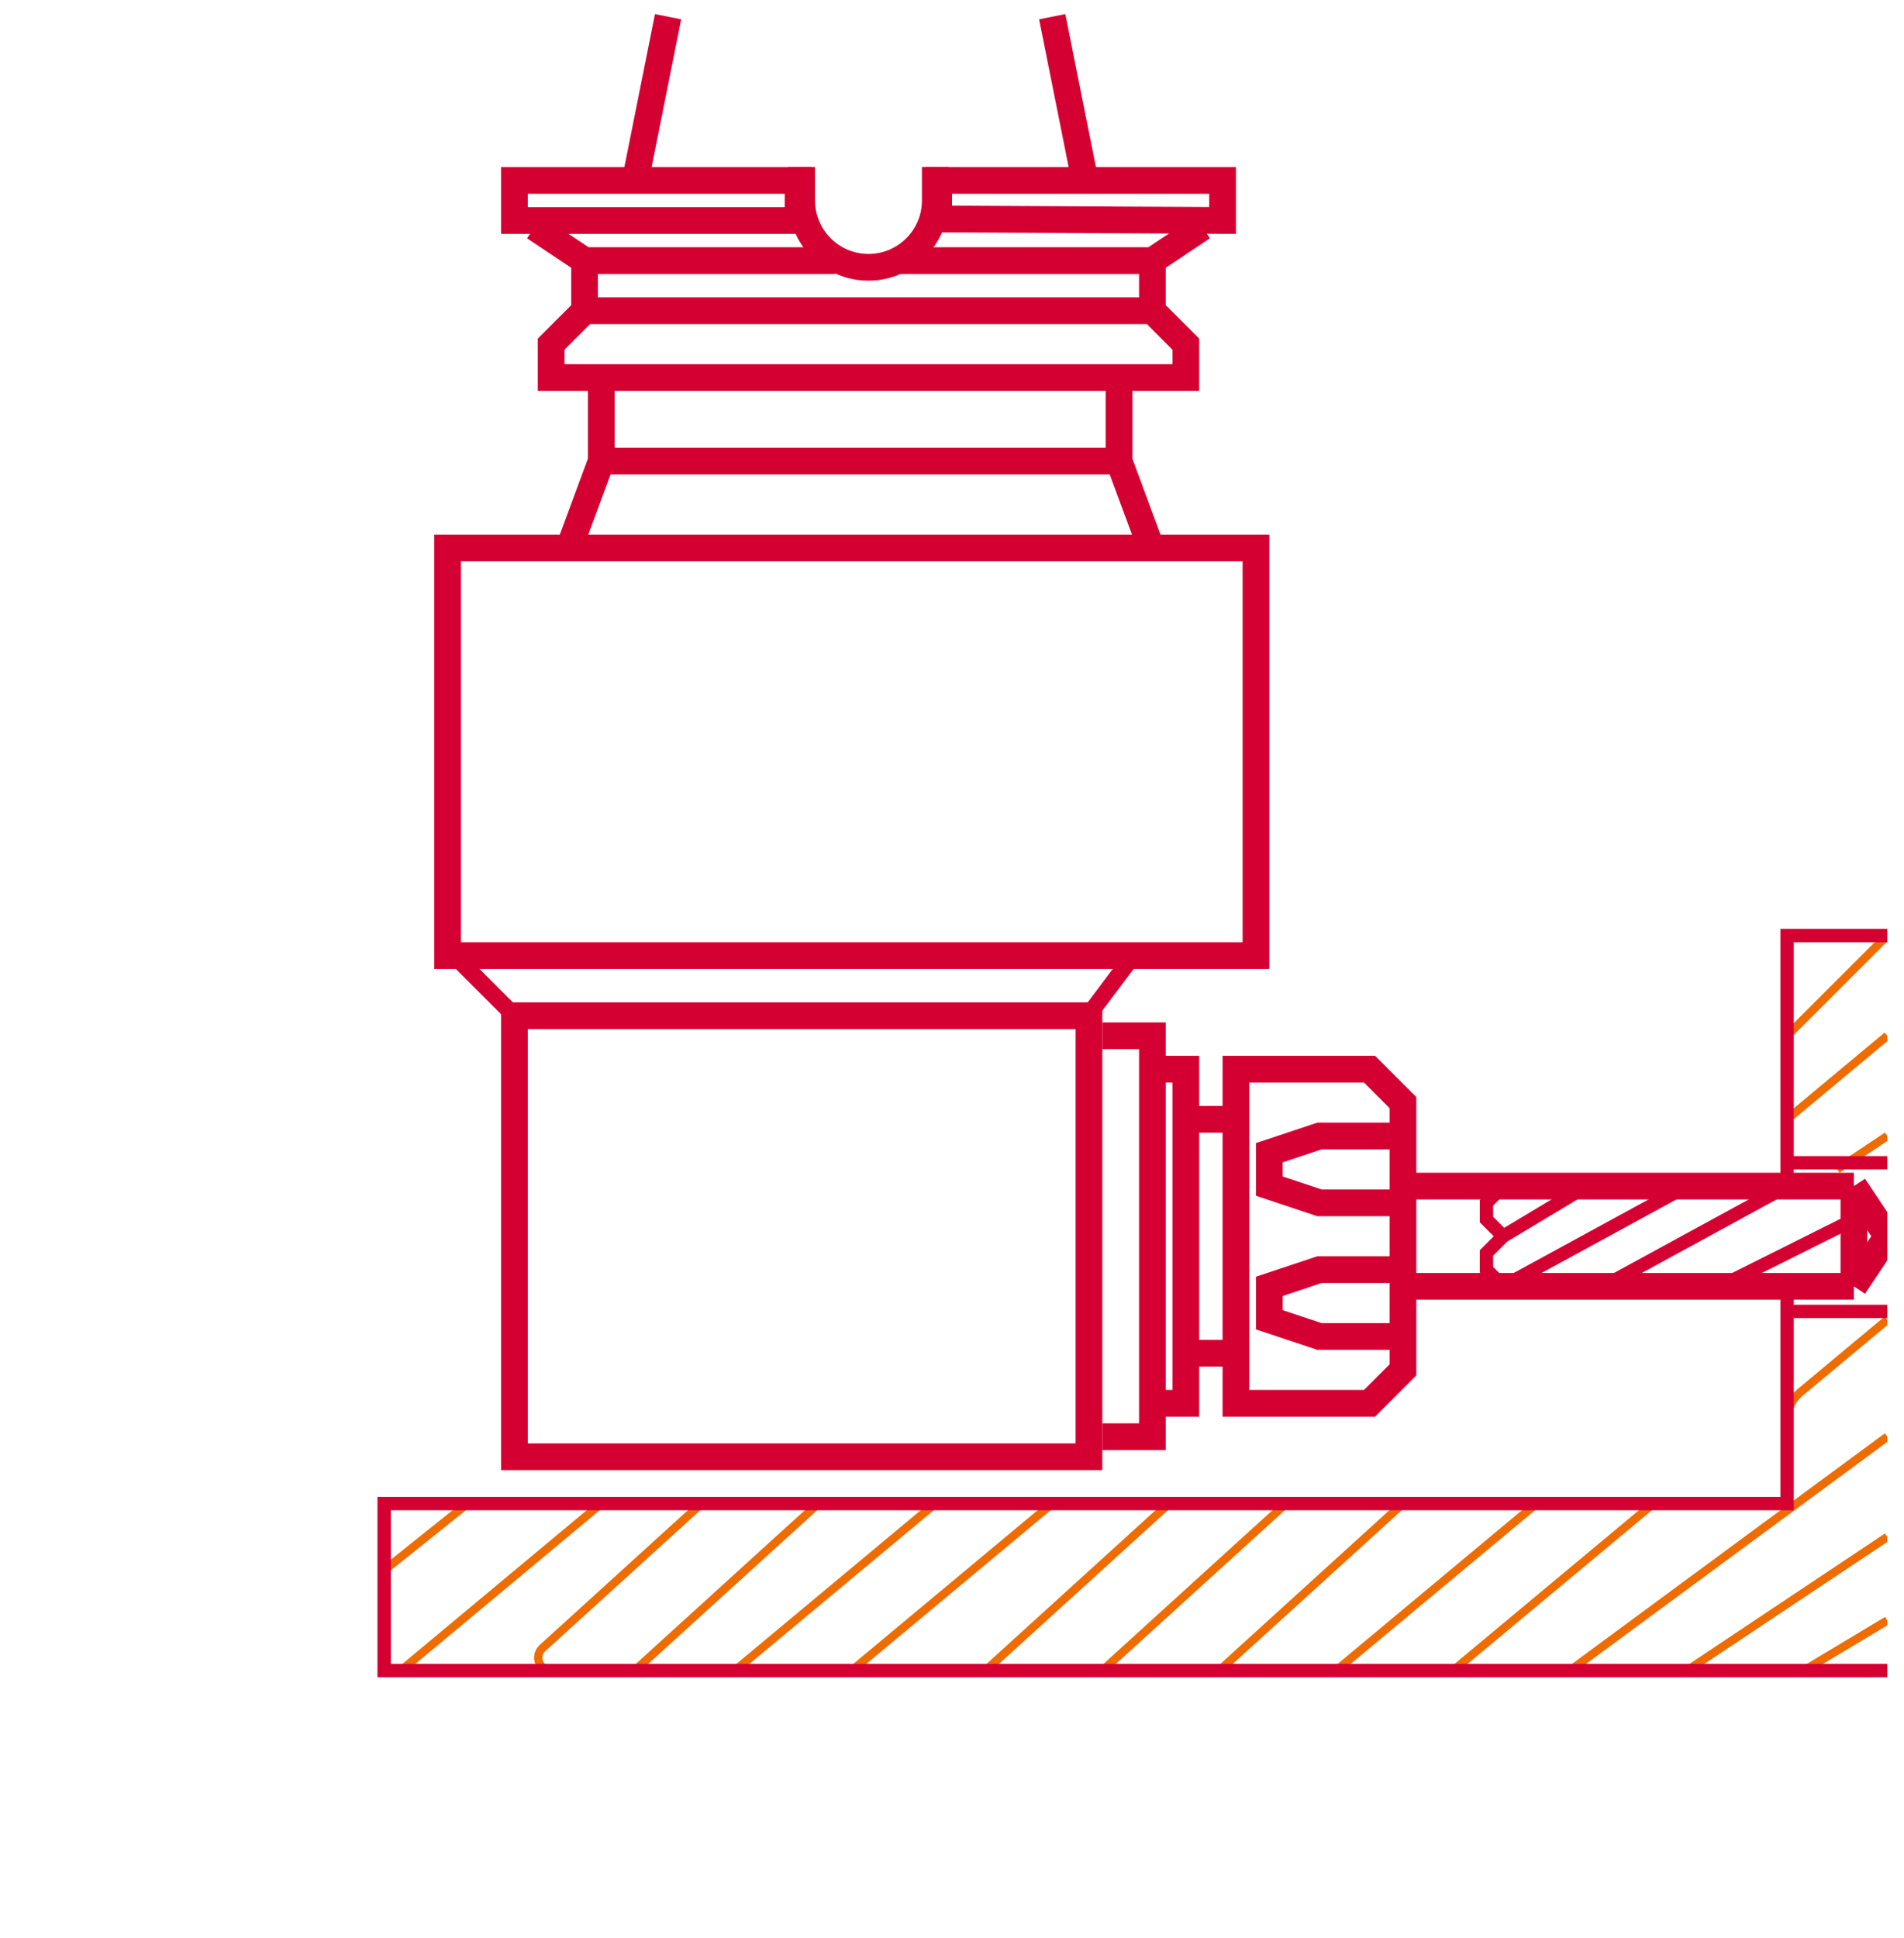 <svg width="57" height="58" viewBox="0 0 57 58" fill="none" xmlns="http://www.w3.org/2000/svg">
<g clip-path="url(#clip0_172_93)">
<rect x="15.4" y="30.4" width="17.2" height="13.2" stroke="#D50032" stroke-width="0.8"/>
<rect x="13.4" y="16.4" width="24.2" height="12.2" stroke="#D50032" stroke-width="0.8"/>
<path d="M36.6 5.4V6.598L28.101 6.554V6.5V5.4H36.6ZM15.4 6.6V5.4H23.892V6.5V6.6H15.4Z" stroke="#D50032" stroke-width="0.8"/>
<path d="M19 5.5L20 0.5M31.5 0.5L32.5 5.5" stroke="#D50032" stroke-width="0.8"/>
<path d="M16 6.8L17.5 7.8M17.5 7.8V9.3M17.5 7.8H25M34.5 7.8L36 6.8M34.5 7.8V9.3M34.5 7.8H26.873M34.5 9.3L35.5 10.3V11.3H33.5M34.5 9.3H17.5M17.5 9.3L16.5 10.3V11.3H18M18 11.3V13.8M18 11.3H33.5M18 13.8H33.5M18 13.8L17 16.5M33.5 13.8V11.3M33.5 13.8L34.5 16.5M24 5V6C24 7.105 24.895 8 26 8C26.313 8 26.609 7.928 26.873 7.8M28 5V6C28 6.792 27.54 7.476 26.873 7.8" stroke="#D50032" stroke-width="0.8"/>
<path d="M33 31H34.5V32M34.5 32H35.5V33.5M34.5 32V42M35.5 33.5H37M35.5 33.5V40.5M37 33.5V32H41L42 33V34M37 33.5V40.5M37 40.5V42H41L42 41V40M37 40.5H35.5M35.5 40.5V42H34.5M34.5 42V43H33M42 34H39.5L38 34.5V35.5L39.5 36H42M42 34V36M42 36V38M42 40H39.5L38 39.5V38.5L39.5 38H42M42 40V38" stroke="#D50032" stroke-width="0.8"/>
<path d="M42 35.5H55.5M55.5 35.5L56.5 37L55.5 38.5M55.5 35.5V38.5M55.5 38.5H42" stroke="#D50032" stroke-width="0.8"/>
<path d="M15.5 30.5L13.5 28.5M32.5 30.5L34 28.5" stroke="#D50032" stroke-width="0.5"/>
<path d="M55.5 36.5L51.5 38.5M53.5 35.5L48 38.5M50.5 35.5L45 38.5L44.5 38V37.5L45 37M47.5 35.5L45 37M45 37L44.5 36.5V36L45 35.5" stroke="#D50032" stroke-width="0.4"/>
<path d="M56.5 28L53.5 31M53.5 33.5L56.5 31M55 35L56.5 34M11.5 47L14 45M12 50L18 45M16.5 50V50C16.147 50 15.979 49.565 16.24 49.327L21 45M19 50L24.5 45M22 50L28 45M25.5 50L31.5 45M29.5 50L35 45M33 50L38.5 45M36.5 50L42 45M40 50L46 45M43.5 50L49.5 45M47 50L56.5 43M50.5 50L56.5 46M54 50L56.5 48.5M53.5 42.5V42.5C53.5 42.183 53.641 41.883 53.884 41.68L56.5 39.5" stroke="#EF6C00" stroke-width="0.25"/>
<path d="M56.5 28H53.5V34.801M56.5 50H11.5V45H53.5V39.5V39.25M53.5 38.5V39.25M53.5 34.801C53.9 34.801 55.667 34.801 56.5 34.801M53.5 34.801V35.5M53.5 39.25H56.5" stroke="#D50032" stroke-width="0.4"/>
</g>
<defs>
<clipPath id="clip0_172_93">
<rect width="56.5" height="57.05" fill="white"/>
</clipPath>
</defs>
</svg>
